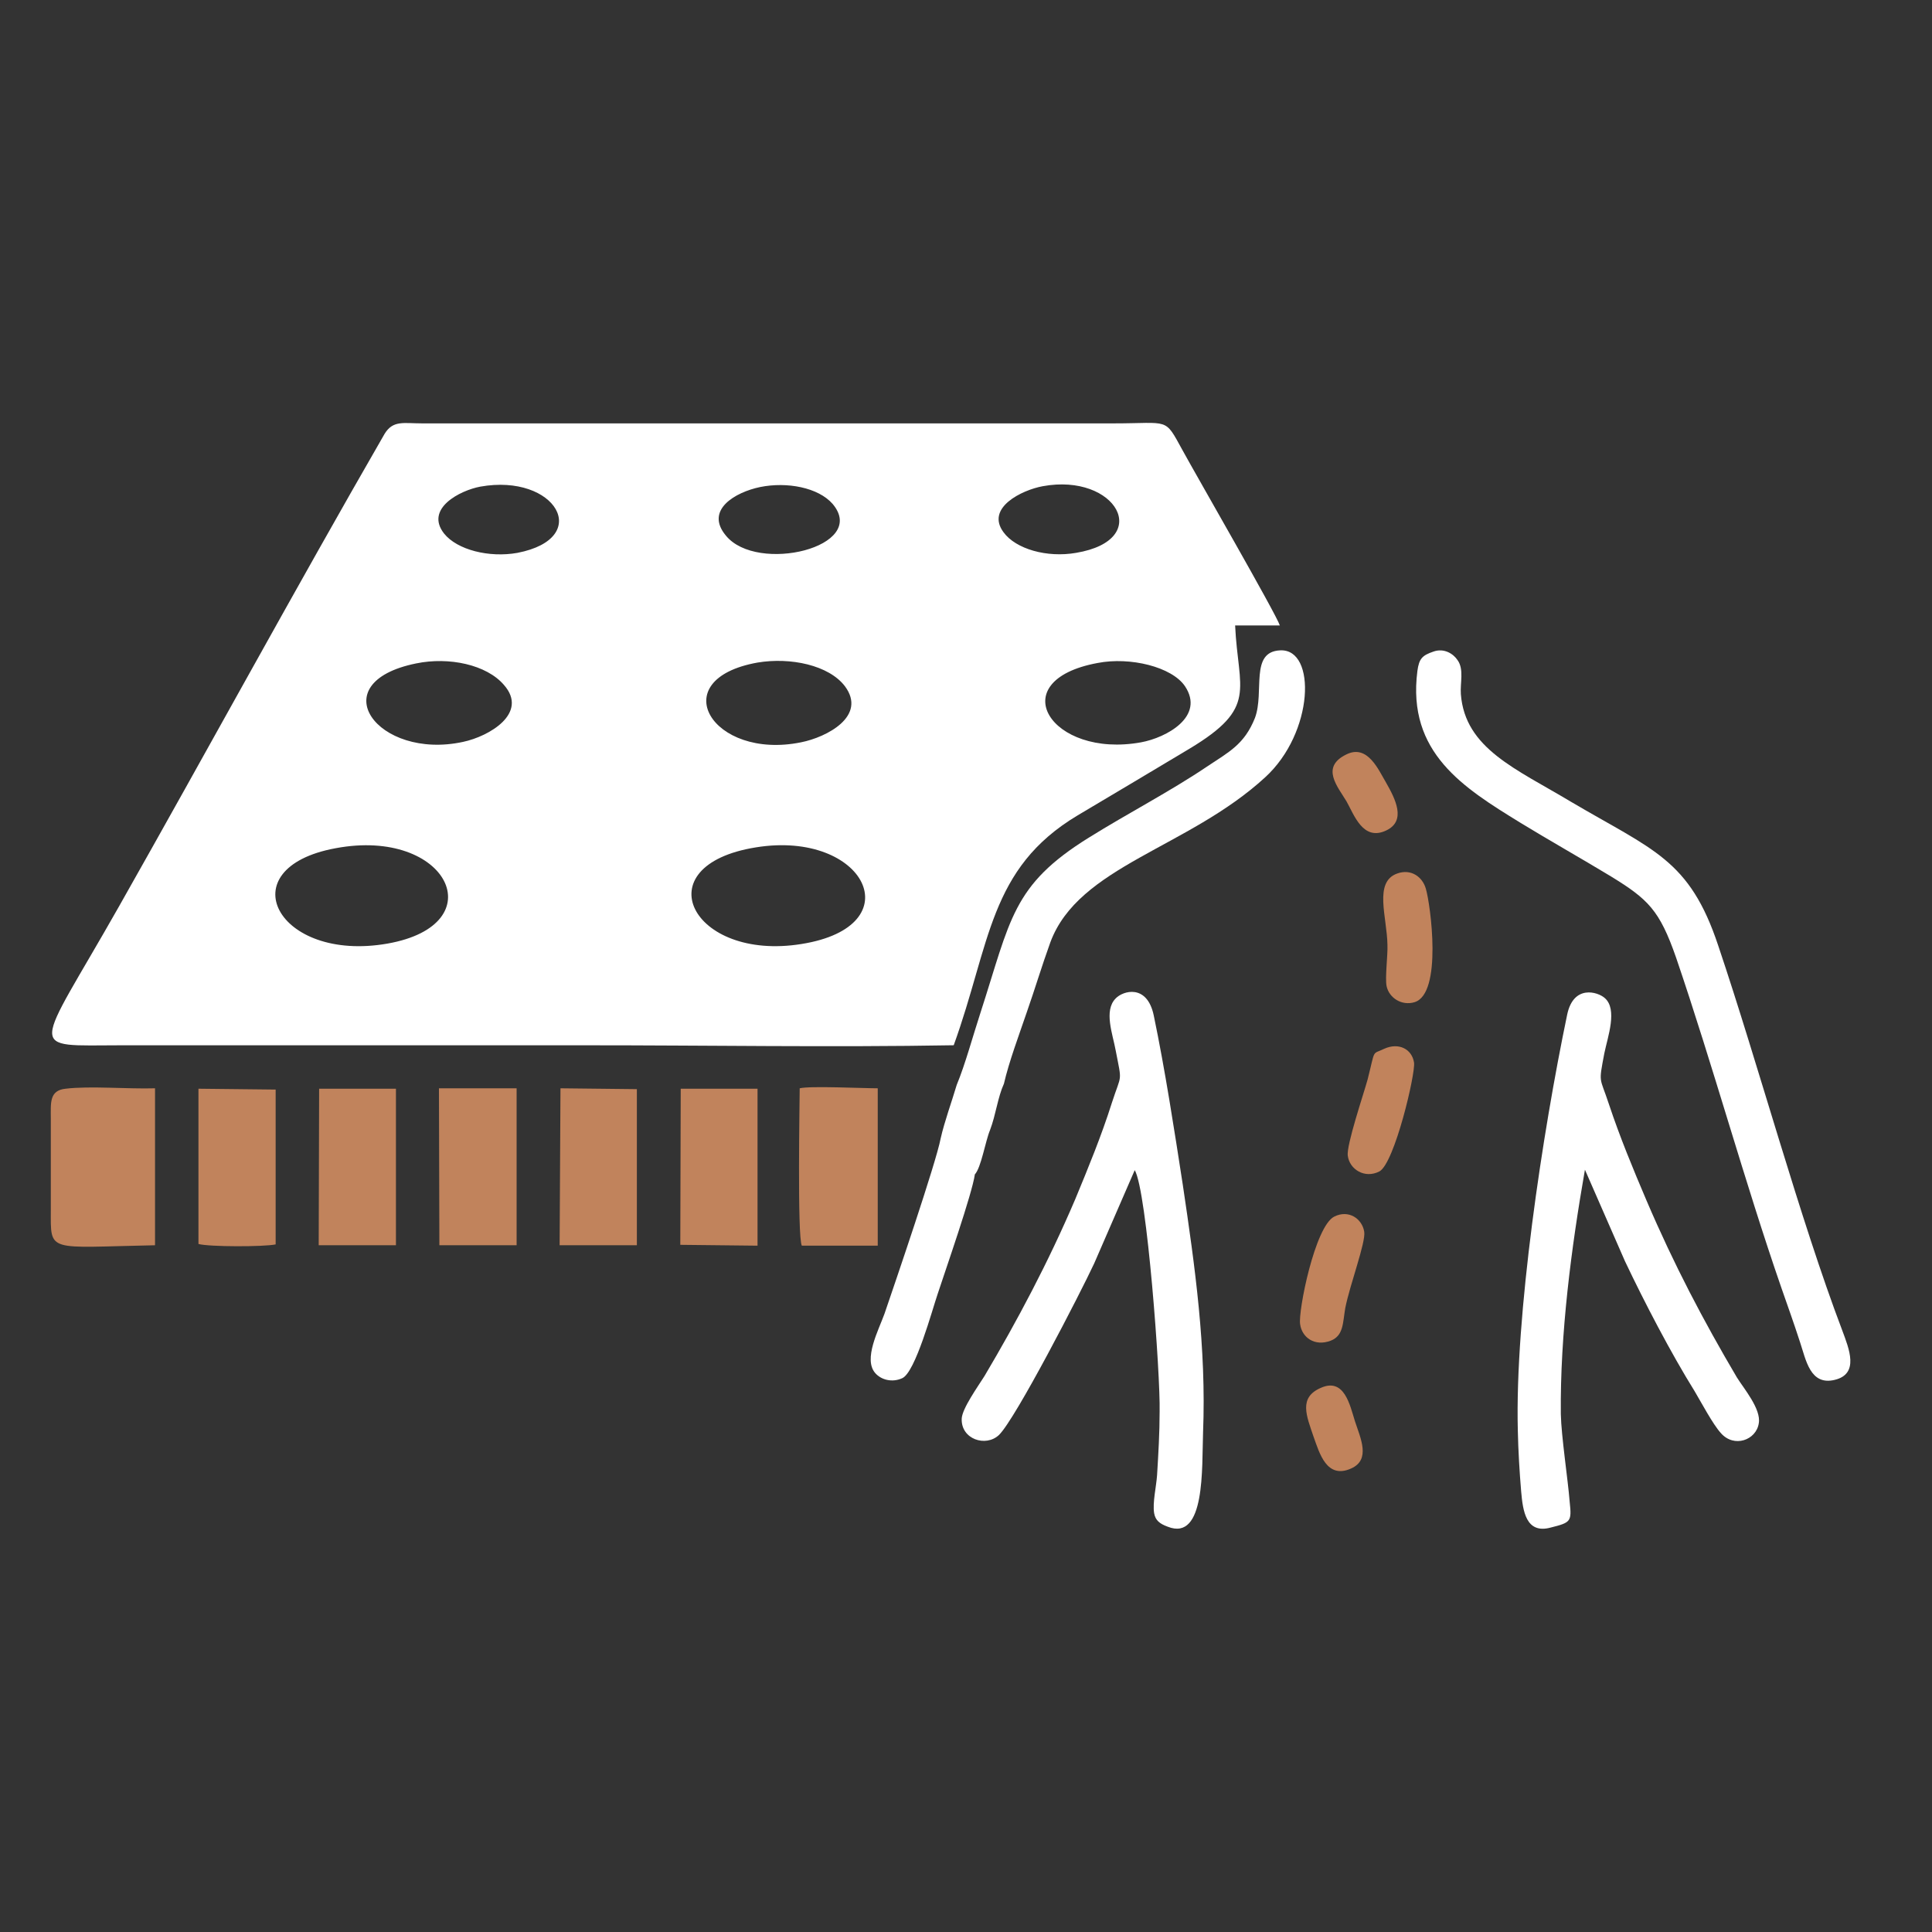 <svg xmlns="http://www.w3.org/2000/svg" xmlns:xlink="http://www.w3.org/1999/xlink" id="Camada_1" x="0px" y="0px" viewBox="0 0 500 500" style="enable-background:new 0 0 500 500;" xml:space="preserve"><rect x="0" y="0" width="500" height="500" fill="#333333" stroke="none"/> <style type="text/css"> .st0{fill-rule:evenodd;clip-rule:evenodd;fill:#FFFFFF;} .st1{fill-rule:evenodd;clip-rule:evenodd;fill:#C1835C;} </style> <path class="st0" d="M246.82,270.51c9.5-26.21,9.06-45.75,32.1-59.51c9.94-5.9,19.11-11.36,28.94-17.25 c17.8-10.7,12.56-15.07,11.79-31.88h11.57c-0.87-2.84-21.84-39.2-25.22-45.42c-4.7-8.52-3.17-6.88-17.8-6.88H109.24 c-4.8,0-7.53-0.87-9.72,2.73C76.48,152.26,53.55,194.4,30.73,234.7c-21.84,38.55-24.35,35.82,0.76,35.82h119.57 C182.83,270.51,215.15,271.06,246.82,270.51L246.82,270.51z M195.61,219.3c-29.26,4.7-16.6,29.59,11.79,25.01 C236.34,239.72,223.89,214.71,195.61,219.3L195.61,219.3z M86.85,219.52c-27.95,5.13-15.18,29.7,13.43,24.68 C128.13,239.28,115.9,214.06,86.85,219.52L86.85,219.52z M284.06,171.58c-24.9,4.59-12.12,24.79,11.25,20.53 c6.55-1.2,16.6-6.66,11.36-14.52C303.27,172.57,292.46,169.94,284.06,171.58L284.06,171.58z M196.05,171.47 c-24.46,4.37-11.79,25.33,11.25,20.64c6.66-1.31,17.14-6.77,11.36-14.52C214.5,172.13,204.56,170.05,196.05,171.47L196.05,171.47z M107.71,171.69c-24.79,5.02-10.05,25.11,12.12,20.31c6.77-1.42,17.03-7.43,10.59-14.74C125.94,172.02,116.22,169.94,107.71,171.69 L107.71,171.69z M269.86,125.83c-5.35,0.98-14.85,5.57-10.16,11.9c3.17,4.37,11.25,6.66,18.78,5.35 C298.69,139.7,288.86,122.34,269.86,125.83L269.86,125.83z M124.3,125.94c-5.24,0.98-14.41,5.68-9.39,12.12 c3.39,4.26,11.68,6.33,19,5.02C153.57,139.26,143.85,122.45,124.3,125.94L124.3,125.94z M196.7,126.05 c-6.33,1.31-14.41,5.9-8.84,12.56c8.08,9.94,37.02,2.95,27.63-8.19C211.77,126.16,203.69,124.63,196.7,126.05L196.7,126.05z"></path> <path class="st0" d="M293.67,302.83c3.17,5.46,6.66,53.07,6.44,62.46c0,5.57-0.33,11.03-0.66,16.49c-0.22,3.06-1.2,7.1-0.76,9.83 c0.33,1.86,1.42,2.73,3.49,3.49c9.83,3.93,8.84-15.29,9.17-24.35c0.87-21.95-2.07-42.8-5.24-64.1c-2.18-14.09-4.59-29.81-7.53-43.9 c-1.75-8.19-7.97-6.33-9.83-4.37c-3.17,3.17-0.76,9.28,0,13.54c1.64,8.52,1.53,5.68-0.98,13.43c-2.73,8.63-6.11,16.82-9.5,25.01 c-6.99,16.38-15.07,31.56-23.48,45.75c-1.64,2.62-5.79,8.41-5.9,11.03c-0.22,5.35,6.22,7.43,9.61,4.26 c4.26-4.04,21.18-36.91,24.68-44.44L293.67,302.83z"></path> <path class="st0" d="M410.18,302.72l10.37,23.7c5.02,10.59,11.9,23.8,18.02,33.63c1.75,2.95,4.7,8.52,6.77,10.81 c3.39,3.93,9.17,1.86,9.83-2.51c0.66-3.71-3.93-9.06-5.68-11.9c-8.63-14.63-16.27-29.15-23.37-45.75 c-3.49-8.19-6.88-16.38-9.72-24.9c-2.4-7.32-2.73-5.13-1.2-13.21c0.87-4.26,3.49-11.36,0.11-14.3c-1.86-1.64-8.08-3.49-9.72,4.26 c-6.44,30.9-13.54,77.86-12.78,107.67c0.11,5.24,0.44,10.7,0.87,15.83c0.44,4.91,1.2,11.03,7.64,9.28c5.24-1.31,5.46-1.53,4.91-6.66 c-0.44-5.68-2.18-17.03-2.29-22.71C403.73,345.2,406.68,322.71,410.18,302.72L410.18,302.72z"></path> <path class="st0" d="M370.97,168.63c-2.84,0.98-3.71,1.75-4.15,5.02c-2.73,21.18,12.01,30.25,26.53,39.2 c7.86,4.8,15.83,9.28,23.59,13.98c9.61,5.9,12.56,8.74,16.82,20.97c9.61,28.17,17.69,57.87,27.3,85.61 c1.53,4.37,3.28,9.28,4.8,13.98c1.53,4.59,2.62,11.25,8.95,9.72c6.44-1.53,3.71-8.08,1.97-12.78 c-11.03-29.05-21.62-68.46-32.1-99.59c-7.43-22.38-16.82-24.68-38.11-37.24c-14.2-8.52-27.41-13.76-28.5-27.84 c-0.22-2.95,0.87-6.44-0.87-8.84C376.11,169.18,373.7,167.65,370.97,168.63L370.97,168.63z"></path> <path class="st1" d="M40.12,322.27v-40.62c-6.88,0.22-16.93-0.66-23.15,0.11c-4.26,0.44-3.82,3.71-3.82,7.75v23.59 C13.15,324.35,12.05,322.82,40.12,322.27L40.12,322.27z"></path> <polygon class="st1" points="113.71,322.27 133.7,322.27 133.7,281.65 113.6,281.65 "></polygon> <path class="st1" d="M51.36,321.94c2.73,0.76,16.93,0.76,19.98,0.11v-40.07l-19.98-0.22V321.94z"></path> <polygon class="st1" points="82.48,322.27 102.47,322.27 102.47,281.76 82.59,281.76 "></polygon> <polygon class="st1" points="144.83,322.27 164.82,322.27 164.82,281.87 145.05,281.65 "></polygon> <polygon class="st1" points="176.06,322.16 196.05,322.38 196.05,281.76 176.17,281.76 "></polygon> <path class="st0" d="M243.44,294.64c-1.2,6.33-11.79,37.34-14.52,45.32c-1.53,4.26-5.57,11.79-2.4,15.4 c1.53,1.75,4.37,2.51,6.99,1.31c3.39-1.53,7.75-17.69,9.17-21.84c1.97-6.01,8.95-25.99,9.61-30.9c1.64-1.75,2.73-8.63,3.93-11.47 c1.53-4.04,1.97-8.41,3.6-12.01c1.31-5.68,3.93-12.67,5.9-18.45c2.18-6.22,3.82-11.79,6.11-18.13c7.32-19.76,35.6-24.35,55.58-42.69 c12.67-11.57,13.32-33.3,3.93-32.87c-7.97,0.33-4.04,10.7-6.55,17.47c-2.73,6.88-6.77,8.84-12.34,12.56 c-9.72,6.55-20.53,12.12-30.68,18.45c-19.87,12.34-20.2,21.18-28.06,45.42c-1.86,5.68-3.93,13.32-6.11,18.56 C246.27,285.25,244.42,290.28,243.44,294.64L243.44,294.64z"></path> <path class="st1" d="M207.51,322.38h19.65v-20.31v-20.42c-3.82,0-17.58-0.66-20.2,0C206.96,284.05,206.31,320.09,207.51,322.38 L207.51,322.38z"></path> <path class="st1" d="M361.58,226.07c-6.11,2.18-2.62,11.25-2.51,18.45c0.11,2.73-0.66,8.52-0.22,10.7c0.66,3.06,3.93,5.13,7.21,4.15 c7.32-2.18,4.15-25.33,2.95-29.37C368.14,226.94,365.19,224.76,361.58,226.07L361.58,226.07z"></path> <path class="st1" d="M358.31,271.39c-3.39,1.64-2.29-0.22-4.37,7.97c-0.98,3.6-5.57,17.14-5.13,19.76c0.44,3.49,4.37,6.01,8.19,4.04 c3.93-2.18,9.39-25.44,8.95-28.17C365.41,271.5,362.02,269.75,358.31,271.39L358.31,271.39z"></path> <path class="st1" d="M345.31,314.85c-5.02,2.51-9.39,24.57-8.84,27.84c0.44,3.38,3.71,5.9,7.97,4.26c3.28-1.31,3.06-4.59,3.71-8.41 c1.2-6.11,5.35-17.03,4.91-19.76C352.52,315.39,349.03,312.99,345.31,314.85L345.31,314.85z"></path> <path class="st1" d="M341.82,359.18c-5.79,2.51-3.71,7.21-1.86,12.67c1.53,4.26,3.39,11.03,9.72,8.19c5.13-2.29,2.4-7.86,0.98-12.23 C349.35,363.66,347.93,356.45,341.82,359.18L341.82,359.18z"></path> <path class="st1" d="M348.37,195.28c-6.66,3.28-2.18,8.3,0.11,12.12c1.97,3.49,4.26,10.37,10.26,7.53c5.35-2.51,2.29-8.3,0-12.34 C356.78,199.32,353.94,192.44,348.37,195.28L348.37,195.28z"></path> <g> </g> <g> </g> <g> </g> <g> </g> <g> </g> <g> </g> </svg>